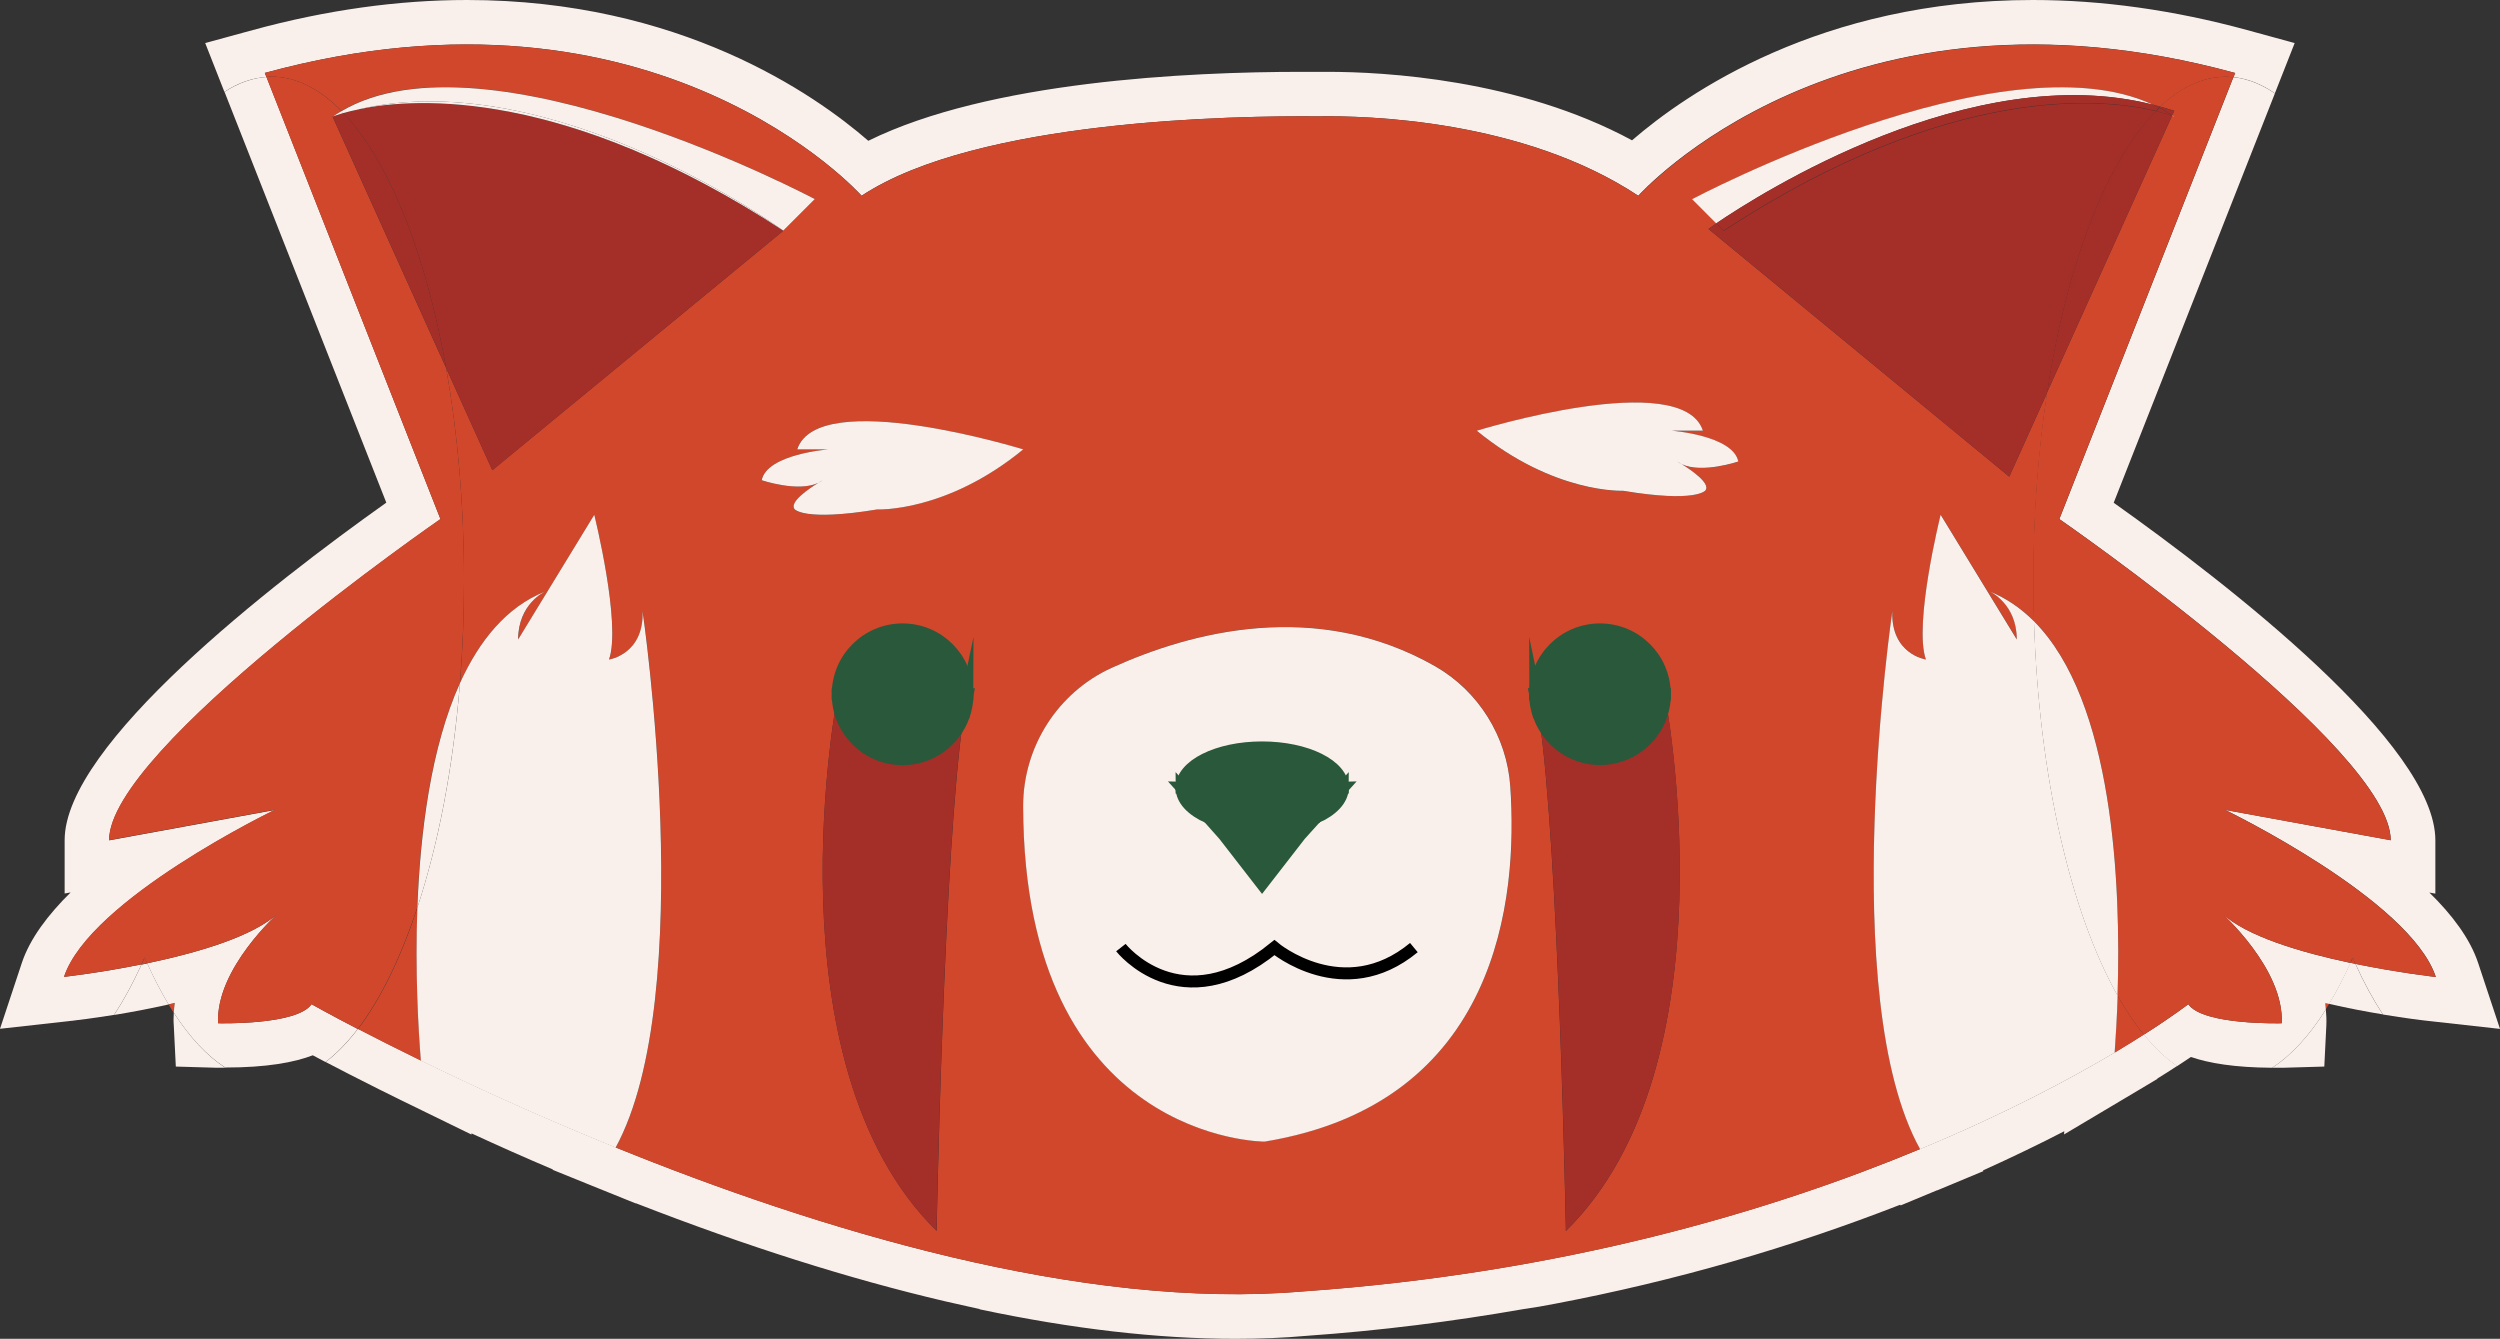 <?xml version="1.0" encoding="UTF-8"?>
<svg id="Layer_2" data-name="Layer 2" xmlns="http://www.w3.org/2000/svg" width="208.45" height="111.63" viewBox="0 0 208.45 111.63">
  <rect x="0" y="0" width="208.45" height="111.63" fill="#333333" stroke="none"/>
  <g id="Capa_3" data-name="Capa 3">
    <g id="panda-head">
      <path d="M14.05,83.75c.15.24.29.48.44.71.02-.28.04-.55.08-.82-.17.04-.35.08-.52.12Z" fill="#d0472c"/>
      <path d="M193.92,84.16c.09-.15.18-.3.28-.46-.11-.03-.22-.05-.33-.07.02.18.04.35.05.53Z" fill="#d0472c"/>
      <path d="M14.49,84.46c-.02.34-.03.69,0,1.04l.17,3.43,3.43.1s.23,0,.62,0c.03,0,.05,0,.08,0-1.53-.98-2.97-2.54-4.29-4.57Z" fill="#faf0eb"/>
      <path d="M22.08,6.08c32.72-8.94,49.76,10.24,49.76,10.24,9.63-6.37,31.29-6.68,38.06-6.62,3.99-.07,17.07.25,26.7,6.62,0,0,17.04-19.18,49.76-10.24l-.14.35c1.19.12,2.35.58,3.46,1.35l1.65-4.19-3.99-1.09c-6.08-1.66-12.09-2.5-17.84-2.5-17.68,0-28.9,7.79-33.42,11.7-9.45-5.11-20.7-5.71-25.38-5.71-.32,0-.61,0-.77,0-.41,0-.88,0-1.4,0-9.5,0-26.08.79-36.13,5.75C67.92,7.85,56.68,0,38.94,0c-5.75,0-11.75.84-17.84,2.5l-3.99,1.09,1.6,4.07c1.12-.74,2.29-1.16,3.5-1.24l-.13-.34Z" fill="#faf0eb"/>
      <path d="M11.8,80.42c-.71,1.57-1.48,2.98-2.29,4.21,1.34-.22,2.91-.51,4.55-.88-.63-1.04-1.22-2.18-1.78-3.42-.16.03-.31.06-.47.1Z" fill="#faf0eb"/>
      <path d="M195.97,80.28c-.56,1.24-1.15,2.39-1.78,3.42,1.61.37,3.15.66,4.49.88-.81-1.23-1.58-2.64-2.29-4.22-.14-.03-.28-.06-.43-.09Z" fill="#faf0eb"/>
      <path d="M189.45,89.03c.1,0,.19,0,.29,0,.39,0,.62,0,.62,0l3.44-.1.17-3.43c.02-.45,0-.89-.04-1.33-1.37,2.18-2.88,3.83-4.48,4.86Z" fill="#faf0eb"/>
      <path d="M81.68,109.17c7.69,1.63,14.82,2.46,21.34,2.46,2.05,0,4.07-.08,5.93-.25,6.13-.43,12.13-1.19,18.03-2.22l1.35-.21,1.36-.25c9.98-1.9,19.58-4.67,28.75-8.25l.03.06,3.03-1.26s.02,0,.03,0l3.84-1.6-.03-.06c2.52-1.14,4.79-2.24,6.78-3.27l-.02.27,6.12-3.64,1.66-.99v-.03c.6-.37,1.15-.72,1.65-1.05-.96-.66-1.89-1.54-2.77-2.63-.71.45-1.52.95-2.43,1.5-3.75,2.23-9.2,5.14-16.22,8.05-12.4,5.15-29.72,10.34-51.41,11.87-18.52,1.61-40.65-5.22-57.36-12-6.38-2.59-11.95-5.15-16.24-7.25-2.07-1.01-3.84-1.91-5.25-2.64-.86,1.13-1.76,2.06-2.7,2.77,1.17.61,2.66,1.38,4.42,2.26h0s1.9.94,1.9.94l5.84,2.85v-.1c2.25,1.04,4.52,2.05,6.79,3.01l-.02.03,3.85,1.56s.02,0,.03.01l3.04,1.23v-.02c9.16,3.57,17.77,6.3,25.79,8.18l2.89.65Z" fill="#faf0eb"/>
      <path d="M29.84,85.8c-2.47-1.28-3.86-2.07-3.86-2.07-1.22,1.77-7.79,1.59-7.79,1.59-.22-4.55,5.05-9.22,5.05-9.22-2.07,1.99-6.86,3.36-10.97,4.22.56,1.24,1.16,2.39,1.78,3.42.17-.04.34-.08.52-.12-.04.27-.06.55-.08.82,1.32,2.04,2.76,3.59,4.29,4.57,3.47,0,5.76-.43,7.3-1.02.32.17.67.36,1.06.56.94-.72,1.84-1.65,2.7-2.77Z" fill="#faf0eb"/>
      <path d="M5.34,81.47c2.15-6.48,17.57-13.93,17.57-13.93l-13.81,2.53c0-7.68,27.63-26.78,27.63-26.78L22.22,6.42c-1.2.08-2.37.51-3.5,1.24l13.49,34.25c-9.63,6.84-26.82,20.18-26.82,28.14v4.45l.5-.09c-1.89,1.86-3.4,3.86-4.07,5.88l-1.82,5.49,5.75-.64c.65-.07,2.02-.24,3.76-.52.81-1.23,1.58-2.64,2.29-4.21-3.54.72-6.46,1.04-6.46,1.04Z" fill="#faf0eb"/>
      <path d="M185.2,76.1s5.27,4.67,5.05,9.22c0,0-6.58.18-7.79-1.59,0,0-1.26.98-3.71,2.54.88,1.09,1.81,1.97,2.77,2.63.43-.28.82-.54,1.16-.77,1.5.52,3.65.88,6.77.9,1.6-1.03,3.11-2.68,4.48-4.86-.02-.18-.03-.36-.05-.53.11.03.22.05.33.07.62-1.04,1.22-2.18,1.78-3.42-4.06-.86-8.74-2.22-10.77-4.18Z" fill="#faf0eb"/>
      <path d="M208.45,85.79l-1.82-5.49c-.67-2.03-2.17-4.02-4.07-5.88l.5.09v-4.45c0-7.97-17.19-21.3-26.82-28.14l13.44-34.13c-1.11-.76-2.27-1.23-3.46-1.35l-14.51,36.84s27.63,19.1,27.63,26.78l-13.81-2.53s15.43,7.45,17.57,13.93c0,0-3.05-.34-6.7-1.09.71,1.57,1.48,2.98,2.29,4.22,1.86.31,3.32.49,4,.56l5.75.64Z" fill="#faf0eb"/>
      <path d="M195.97,80.28c.14.03.29.06.43.09-.08-.17-.16-.34-.23-.51-.06.14-.13.28-.19.42Z" fill="#d0472c"/>
      <path d="M176.32,87.77c.91-.54,1.72-1.04,2.43-1.5-.76-.94-1.49-2.03-2.19-3.26-.06,1.87-.16,3.5-.25,4.75Z" fill="#d0472c"/>
      <path d="M34.81,75.67c-1.38,4.18-3.06,7.63-4.96,10.13,1.42.74,3.18,1.63,5.25,2.64-.21-2.63-.49-7.42-.29-12.77Z" fill="#d0472c"/>
      <path d="M136.6,16.33c-9.64-6.37-22.72-6.7-26.71-6.62-6.77-.08-28.41.25-38.05,6.62,0,0-17.04-19.18-49.76-10.25l.13.34c.14-.02.28-.03.42-.03,2.07,0,4.04,1.03,5.84,2.86,12.13-7.17,39.48,7.35,39.48,7.35l-2.63,2.63-24.27,19.97-3.85-8.51c.95,5.35,1.49,11.33,1.49,17.63,0,2.96-.11,5.84-.33,8.62,1.58-3.5,3.82-6.27,6.98-7.57-.42.23-2.13,1.35-2.13,3.94l6.34-10.39s2.27,9.09,1.24,12.06c0,0,2.93-.44,2.8-4.02,0,0,4.69,31.98-2.25,44.72,16.71,6.78,38.83,13.6,57.36,12,21.69-1.53,39.01-6.71,51.41-11.88-7.06-12.63-2.32-44.84-2.32-44.84-.13,3.58,2.79,4.02,2.79,4.02-1.03-2.97,1.24-12.06,1.24-12.06l6.35,10.39c0-2.6-1.71-3.71-2.14-3.94,1.36.55,2.53,1.39,3.57,2.43-.03-1.16-.05-2.3-.05-3.47,0-5.51.41-10.76,1.14-15.58l-3.16,6.99-25.08-20.65s.23-.17.66-.47l-2.02-2s25.85-13.72,38.43-7.9c.2.06.41.13.61.17,1.71-1.61,3.55-2.49,5.48-2.49.2,0,.42.02.63.05l.14-.36c-32.72-8.93-49.76,10.25-49.76,10.25ZM66.24,42.45c-.42-.59,1.22-1.72,1.99-2.19-1.69.81-4.73-.22-4.73-.22.44-2.17,5.57-2.57,5.57-2.57h-2.61c1.74-5.29,18.85,0,18.85,0-6.43,5.27-12.19,5.01-12.19,5.01-6.18,1.03-6.88-.03-6.88-.03ZM80.35,59.7c-1.67,11.16-2.25,42.93-2.25,42.93-14.25-13.99-8.25-44.75-8.25-44.75,0-2.99,2.43-5.41,5.41-5.41s5.4,2.43,5.4,5.41c0,.64-.11,1.25-.31,1.81ZM105.44,95.18s-20.07,0-20.12-27.96c-.02-4.94,2.88-9.5,7.39-11.55,6.63-3.02,17.05-5.76,26.96-.13,3.63,2.08,5.99,5.88,6.27,10.04.64,9.26-.92,26.38-20.5,29.59ZM130.56,102.64s-.58-31.78-2.24-42.93c-.2-.56-.33-1.17-.33-1.81,0-2.99,2.43-5.41,5.41-5.41s5.4,2.43,5.4,5.41c0,0,6.01,30.76-8.25,44.75ZM141.99,35.92h-2.61s5.13.39,5.55,2.57c0,0-3.02,1.03-4.71.22.77.47,2.41,1.58,1.99,2.17,0,0-.7,1.06-6.88.05,0,0-5.76.27-12.19-5.01,0,0,17.12-5.3,18.85,0Z" fill="#d0472c"/>
      <path d="M125.93,65.59c-.28-4.16-2.64-7.96-6.27-10.04-9.9-5.63-20.32-2.89-26.96.13-4.51,2.05-7.4,6.6-7.39,11.55.05,27.96,20.12,27.96,20.12,27.96,19.57-3.21,21.14-20.32,20.5-29.59ZM109.71,68.18l-1.3,1.44-3.18,4.1-3.18-4.1-1.28-1.44c-1.39-.61-2.25-1.5-2.25-2.5,0-1.86,3-3.36,6.71-3.36s6.73,1.5,6.73,3.36c0,1-.88,1.89-2.25,2.5Z" fill="#faf0eb"/>
      <path d="M11.8,80.42c.16-.03.31-.06.47-.1-.07-.16-.14-.31-.21-.47-.08.19-.17.37-.26.56Z" fill="#d0472c"/>
      <path d="M29.96,9.1c-.54.11-.99.22-1.33.32,0,0,.01.01.02.02.43-.13.87-.24,1.31-.35Z" fill="#d0472c"/>
      <path d="M28.63,9.42c-.59.17-.89.3-.89.3.3-.1.61-.19.91-.28,0,0-.01-.01-.02-.02Z" fill="#d0472c"/>
      <path d="M38.35,56.96c.22-2.79.34-5.67.34-8.63,0-6.3-.54-12.27-1.49-17.64l-9.47-20.97c.24-.17.49-.31.74-.46-1.81-1.85-3.78-2.87-5.84-2.87-.14,0-.28.02-.42.03l14.51,36.85s-27.63,19.1-27.63,26.78l13.81-2.53s-15.43,7.45-17.57,13.93c0,0,2.92-.33,6.46-1.04.09-.19.17-.37.26-.56.07.16.14.31.21.47,4.11-.86,8.9-2.23,10.97-4.22,0,0-5.27,4.67-5.05,9.22,0,0,6.58.18,7.79-1.59,0,0,1.39.78,3.86,2.07,1.9-2.5,3.59-5.96,4.96-10.13.23-6.29,1.13-13.36,3.55-18.71Z" fill="#d0472c"/>
      <path d="M180.12,8.89c.39.11.78.22,1.17.35l-.17.37c.05.04.12.07.17.1,0,0-.06-.03-.18-.07l-10.43,23.09c-.74,4.82-1.15,10.08-1.15,15.59,0,1.17.02,2.32.06,3.47,6.64,6.63,7.27,21.93,6.97,31.22.69,1.23,1.42,2.32,2.19,3.26,2.45-1.56,3.71-2.54,3.71-2.54,1.22,1.77,7.79,1.59,7.79,1.59.22-4.55-5.05-9.22-5.05-9.22,2.03,1.96,6.71,3.32,10.77,4.18.06-.14.13-.28.19-.42.08.18.16.34.23.51,3.65.75,6.7,1.09,6.7,1.09-2.15-6.48-17.57-13.93-17.57-13.93l13.81,2.53c0-7.68-27.63-26.78-27.63-26.78l14.51-36.84c-.21-.02-.42-.04-.64-.04-1.92,0-3.76.88-5.46,2.49Z" fill="#d0472c"/>
      <path d="M53.58,50.97c.12,3.59-2.8,4.02-2.8,4.02,1.04-2.97-1.23-12.07-1.23-12.07l-6.35,10.4c0-2.97,2.23-3.99,2.23-3.99-3.2,1.28-5.47,4.08-7.08,7.63-.56,7.05-1.81,13.45-3.55,18.71-.2,5.36.08,10.14.29,12.77,4.29,2.1,9.86,4.66,16.24,7.25,6.95-12.73,2.25-44.72,2.25-44.72Z" fill="#faf0eb"/>
      <path d="M38.35,56.96c-2.42,5.35-3.31,12.42-3.55,18.71,1.74-5.26,2.98-11.66,3.55-18.71Z" fill="#faf0eb"/>
      <path d="M169.59,51.8c-1.06-1.06-2.27-1.91-3.66-2.47,0,0,2.23,1.02,2.23,3.99l-6.35-10.4s-2.27,9.1-1.23,12.07c0,0-2.92-.43-2.8-4.02,0,0-4.73,32.21,2.32,44.85,7.01-2.91,12.46-5.82,16.22-8.05.09-1.26.19-2.89.25-4.75-3.9-6.93-6.57-18.24-6.97-31.22Z" fill="#faf0eb"/>
      <path d="M169.59,51.8c.41,12.98,3.07,24.28,6.97,31.22.3-9.28-.34-24.58-6.97-31.22Z" fill="#faf0eb"/>
      <path d="M29.96,9.1c-.44.1-.87.22-1.31.35,3.78,3.99,6.84,11.63,8.55,21.25l3.85,8.52,24.26-19.98c-18.14-11.86-30.55-11.12-35.35-10.13Z" fill="#a42e28"/>
      <path d="M27.73,9.72l9.47,20.97c-1.71-9.62-4.77-17.25-8.55-21.25-.31.09-.61.17-.91.28Z" fill="#a42e28"/>
      <path d="M133.41,63.29c-2.35,0-4.34-1.5-5.09-3.59,1.67,11.15,2.25,42.93,2.25,42.93,14.24-13.99,8.24-44.76,8.24-44.76,0,2.99-2.42,5.41-5.41,5.41Z" fill="#a42e28"/>
      <path d="M128.32,59.71c-.1-.69-.21-1.3-.32-1.82,0,.64.12,1.25.32,1.82Z" fill="#29583b" stroke="#29583b" stroke-miterlimit="10"/>
      <path d="M133.41,52.48c-2.99,0-5.41,2.42-5.41,5.41h10.81c0-2.99-2.42-5.41-5.41-5.41Z" fill="#29583b" stroke="#29583b" stroke-miterlimit="10"/>
      <path d="M133.41,63.29c2.99,0,5.41-2.42,5.41-5.41h-10.81c.11.52.22,1.13.32,1.82.75,2.09,2.74,3.59,5.09,3.59Z" fill="#29583b" stroke="#29583b" stroke-miterlimit="10"/>
      <path d="M75.26,63.29c-2.99,0-5.41-2.42-5.41-5.41,0,0-6,30.77,8.24,44.76,0,0,.58-31.79,2.25-42.93-.75,2.09-2.74,3.59-5.09,3.59Z" fill="#a42e28"/>
      <path d="M80.35,59.71c.2-.57.32-1.18.32-1.82-.11.52-.22,1.13-.32,1.82Z" fill="#29583b" stroke="#29583b" stroke-miterlimit="10"/>
      <path d="M75.26,52.48c-2.99,0-5.41,2.42-5.41,5.41h10.81c0-2.99-2.42-5.41-5.41-5.41Z" fill="#29583b" stroke="#29583b" stroke-miterlimit="10"/>
      <path d="M69.85,57.89c0,2.99,2.42,5.41,5.41,5.41,2.35,0,4.34-1.5,5.09-3.59.1-.69.21-1.3.32-1.82h-10.81Z" fill="#29583b" stroke="#29583b" stroke-miterlimit="10"/>
      <path d="M66.46,37.47h2.61s-5.12.39-5.56,2.57c0,0,3.03,1.03,4.72.22.22-.14.37-.22.37-.22-.11.09-.24.16-.37.22-.76.47-2.42,1.59-1.99,2.18,0,0,.71,1.06,6.89.04,0,0,5.76.27,12.19-5.01,0,0-17.11-5.29-18.85,0Z" fill="#faf0eb"/>
      <path d="M68.23,40.26c.13-.06.26-.13.37-.22,0,0-.15.09-.37.22Z" fill="#faf0eb"/>
      <path d="M123.13,35.91c6.44,5.28,12.19,5.01,12.19,5.01,6.18,1.03,6.89-.04,6.89-.04.42-.59-1.23-1.71-1.99-2.18-.13-.06-.26-.13-.37-.22,0,0,.15.09.37.22,1.69.81,4.72-.22,4.72-.22-.44-2.18-5.56-2.57-5.56-2.57h2.61c-1.74-5.29-18.85,0-18.85,0Z" fill="#faf0eb"/>
      <path d="M140.22,38.71c-.22-.14-.37-.22-.37-.22.11.09.24.16.37.22Z" fill="#faf0eb"/>
      <path d="M106.26,79.01c-7.82,6.36-12.8,0-12.8,0,0,0,4.99,6.36,12.8,0,0,0,5.78,4.84,11.63,0-5.85,4.84-11.63,0-11.63,0Z" fill="none" stroke="#000" stroke-miterlimit="10"/>
      <path d="M111.96,65.68c0,1-.88,1.89-2.25,2.5l2.25-2.5Z" fill="#29583b" stroke="#29583b" stroke-miterlimit="10"/>
      <path d="M100.77,68.18c-1.39-.61-2.25-1.5-2.25-2.5l2.25,2.5Z" fill="#29583b" stroke="#29583b" stroke-miterlimit="10"/>
      <path d="M111.96,65.68l-6.73.16-6.71-.16c0-1.86,3-3.36,6.71-3.36s6.73,1.5,6.73,3.36Z" fill="#29583b" stroke="#29583b" stroke-miterlimit="10"/>
      <path d="M109.71,68.18l-1.3,1.44-3.18,4.1-3.18-4.1-1.28-1.44c1.19.53,2.74.86,4.46.86s3.29-.33,4.47-.86Z" fill="#29583b" stroke="#29583b" stroke-miterlimit="10"/>
      <path d="M105.24,69.04c1.72,0,3.28-.32,4.47-.85l2.26-2.51-6.72.15-6.72-.15,2.26,2.51c1.19.53,2.75.85,4.47.85Z" fill="#29583b" stroke="#29583b" stroke-miterlimit="10"/>
      <path d="M29.96,9.1c16.23-3.76,35.35,10.13,35.35,10.13l2.63-2.63S40.6,2.09,28.47,9.27c.05.05.1.1.15.16.34-.1.79-.21,1.33-.32Z" fill="#faf0eb"/>
      <path d="M28.63,9.42c-.05-.05-.1-.11-.15-.16-.25.15-.5.29-.74.46,0,0,.31-.13.89-.3Z" fill="#faf0eb"/>
      <path d="M29.96,9.1c4.8-.99,17.22-1.72,35.35,10.13,0,0-19.13-13.9-35.35-10.13Z" fill="#faf0eb"/>
      <path d="M179.5,8.72c-12.58-5.83-38.42,7.89-38.42,7.89l2.02,2.02c3.58-2.44,21.3-13.76,36.4-9.9Z" fill="#faf0eb"/>
      <path d="M181.29,9.72c-.05-.04-.11-.07-.17-.1l-.02.03c.12.04.18.07.18.07Z" fill="#faf0eb"/>
      <path d="M180.12,8.89c-.21-.06-.41-.12-.62-.17.18.08.36.16.54.25.03-.03.05-.05.08-.08Z" fill="#a42e28"/>
      <path d="M143.72,19.24l-.61-.61c-.42.29-.66.46-.66.46l25.08,20.66,3.16-7c1.65-10.74,4.95-19.28,9.08-23.48-4.21-1.03-16.96-2.49-36.05,9.98Z" fill="#a42e28"/>
      <path d="M180.04,8.97c.38.2.73.42,1.08.65l.17-.37c-.39-.13-.78-.24-1.17-.35-.03.03-.05.05-.08.08Z" fill="#a42e28"/>
      <path d="M179.76,9.26c-4.13,4.2-7.43,12.74-9.08,23.48l10.43-23.09c-.23-.08-.68-.23-1.35-.4Z" fill="#a42e28"/>
      <path d="M179.76,9.26c.09-.1.19-.2.28-.29-.17-.09-.36-.17-.54-.25-15.1-3.85-32.82,7.47-36.4,9.9l.61.61c19.08-12.48,31.83-11.01,36.05-9.98Z" fill="#a42e28"/>
      <path d="M179.76,9.26c.66.16,1.12.31,1.35.4l.02-.03c-.35-.24-.71-.45-1.08-.65-.09.09-.19.19-.28.29Z" fill="#a42e28"/>
    </g>
  </g>
</svg>